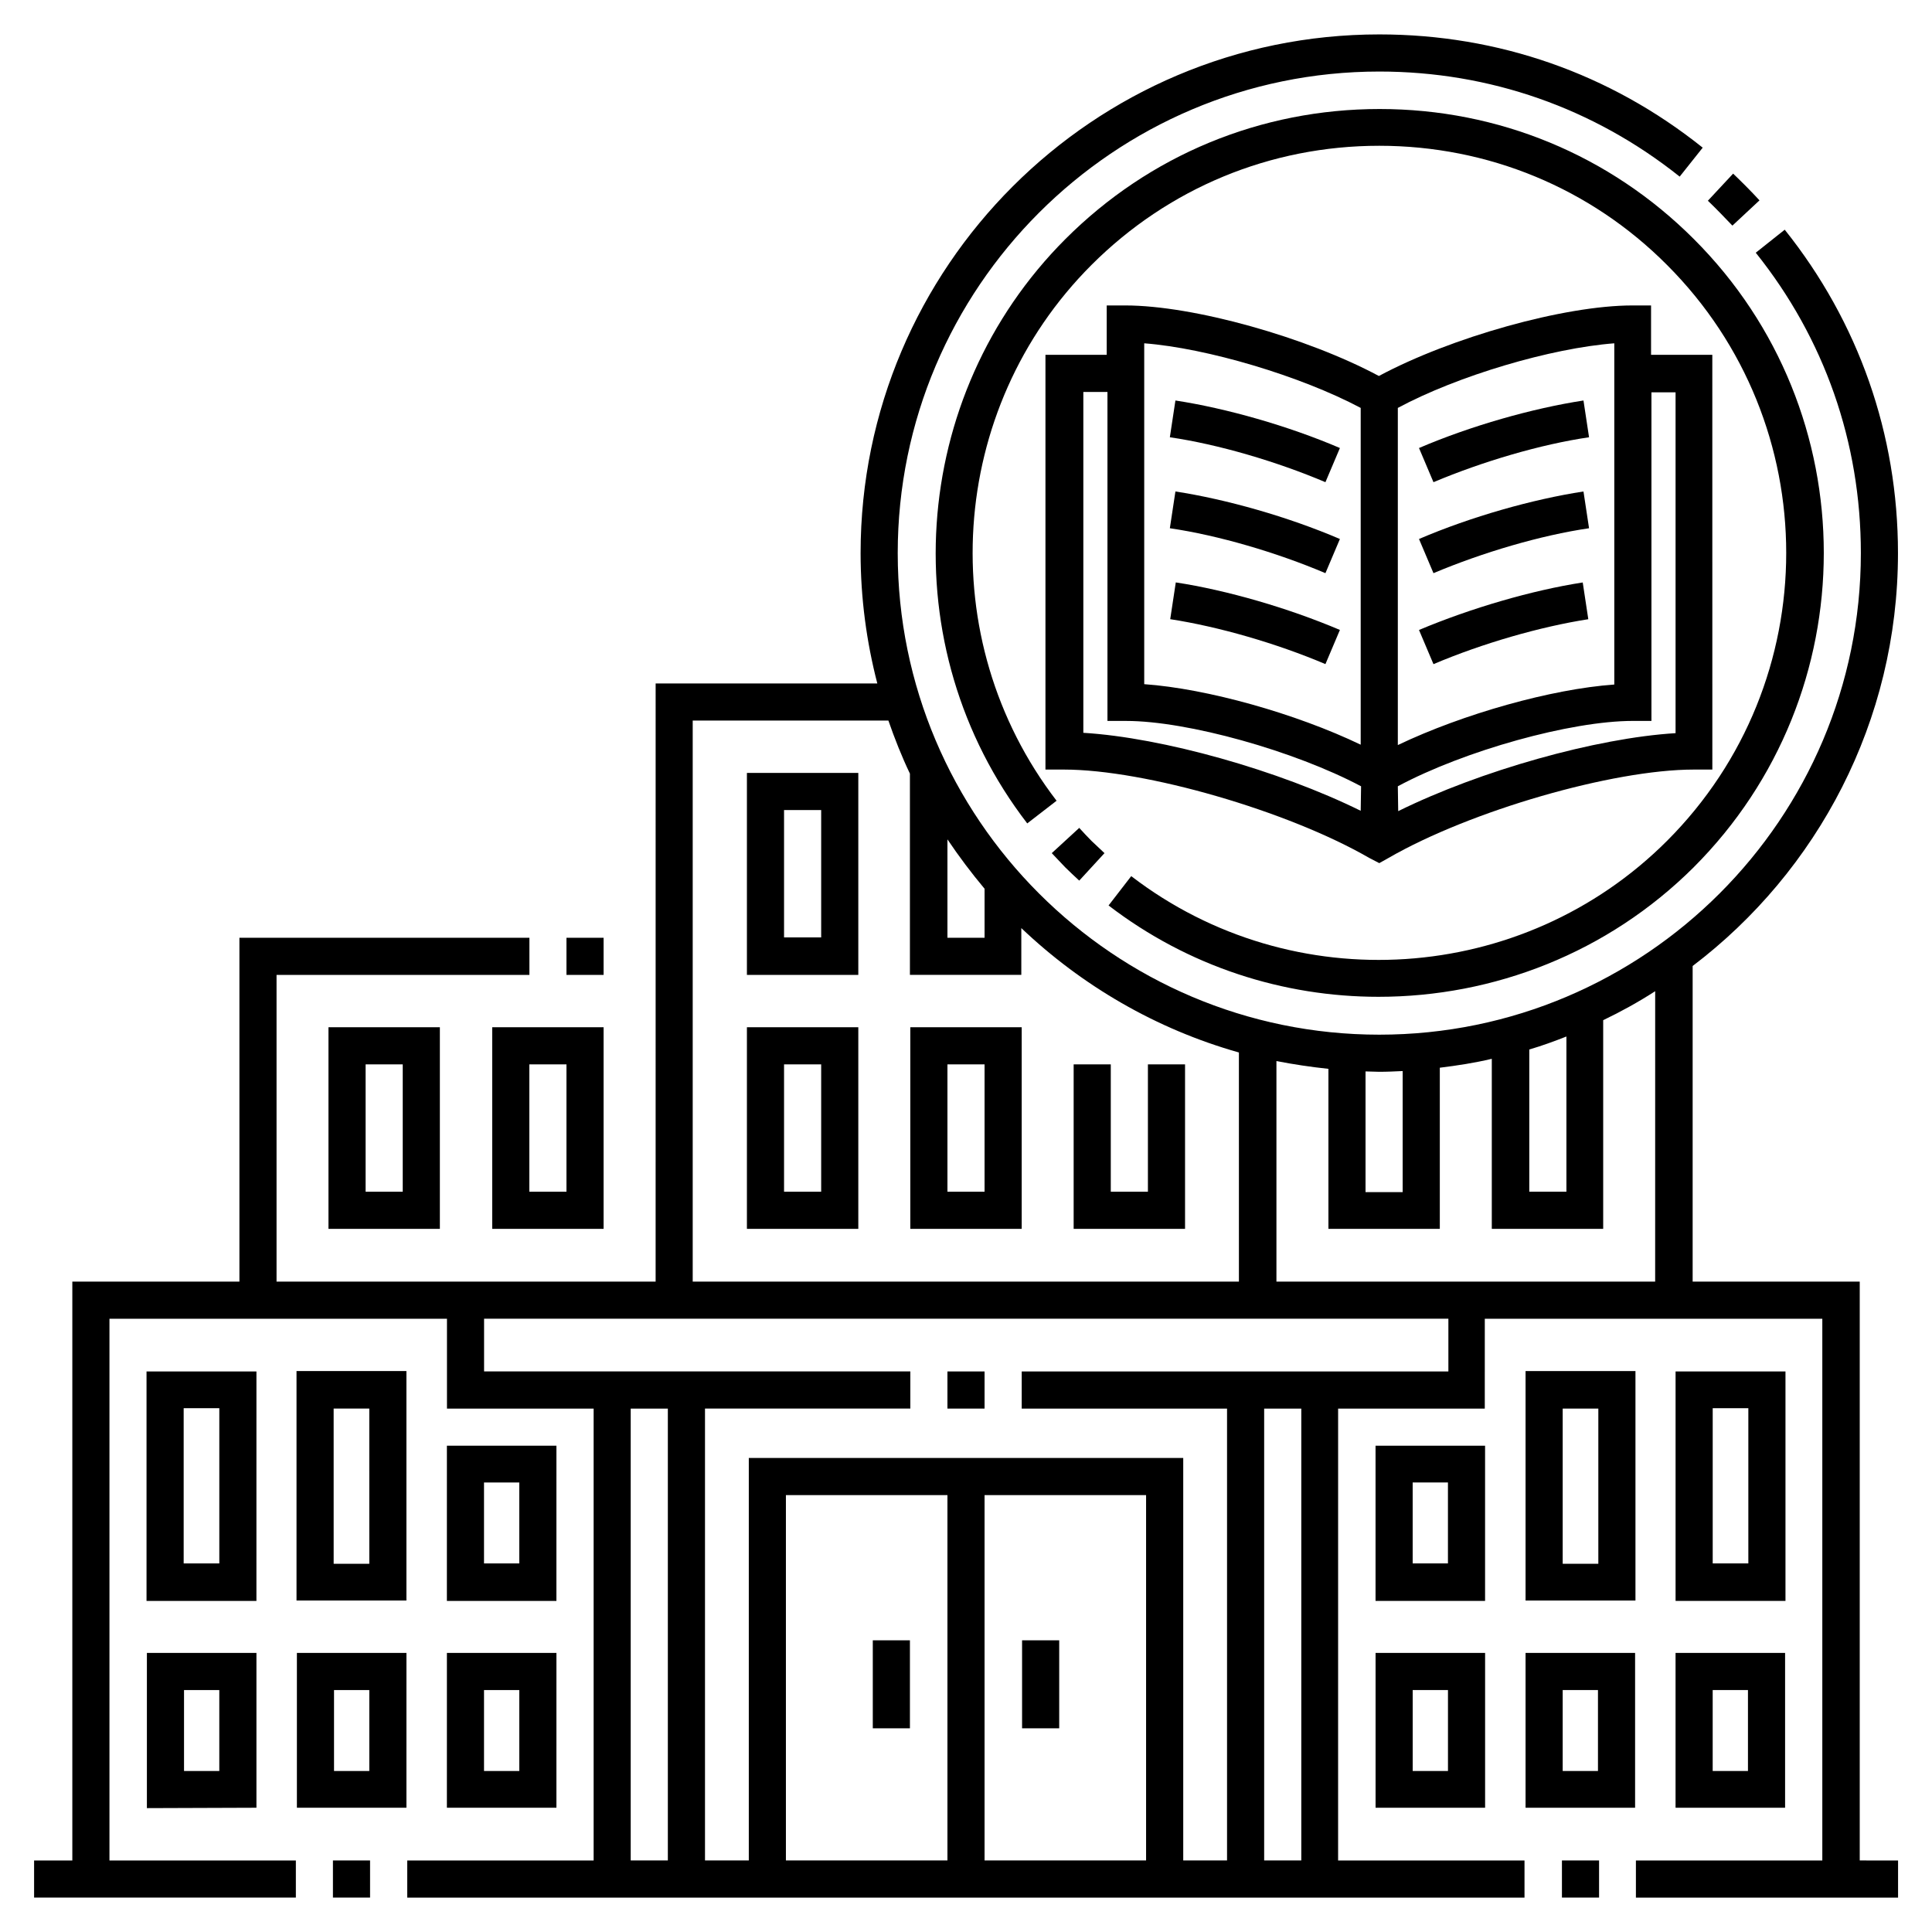 <?xml version="1.0" encoding="UTF-8"?>
<!-- Uploaded to: ICON Repo, www.svgrepo.com, Generator: ICON Repo Mixer Tools -->
<svg fill="#000000" width="800px" height="800px" version="1.1" viewBox="144 144 512 512" xmlns="http://www.w3.org/2000/svg">
 <g>
  <path d="m260.57 469.66v-53.43h-29.52v53.43zm-19.68-43.59h9.84v33.75h-9.84z"/>
  <path d="m274.44 469.66h29.52v-53.43h-29.52zm9.84-43.59h9.84v33.75h-9.84z"/>
  <path d="m341.94 402.36h29.52v-53.527h-29.52zm9.84-43.688h9.84v33.75h-9.84z"/>
  <path d="m385.24 469.66h29.52v-53.43h-29.52zm9.84-43.59h9.84v33.75h-9.84z"/>
  <path d="m341.94 469.66h29.52v-53.43h-29.52zm9.84-43.59h9.84v33.75h-9.84z"/>
  <path d="m291.46 527.13h-29.027l-0.004 41.129h29.027zm-9.844 31.191h-9.348v-21.453h9.348z"/>
  <path d="m262.43 623.07h29.027l0.004-41.031h-29.027zm9.84-31.191h9.348v21.453h-9.348z"/>
  <path d="m222.68 623.07h29.027l0.004-41.031h-29.031zm9.84-31.191h9.348v21.453h-9.348z"/>
  <path d="m211.96 623.07v-41.031h-29.031v41.133zm-19.191-31.191h9.348v21.453h-9.348z"/>
  <path d="m222.58 568.16h29.125v-60.812h-29.125zm9.84-50.871h9.445l0.004 41.129h-9.445z"/>
  <path d="m211.96 507.45h-29.129v60.809h29.125zm-9.84 50.871h-9.445v-41.133h9.445z"/>
  <path d="m537.56 527.13h-29.027v41.129h29.027zm-9.84 31.191h-9.348v-21.453h9.348z"/>
  <path d="m508.54 623.07h29.027v-41.031h-29.027zm9.84-31.191h9.348v21.453h-9.348z"/>
  <path d="m548.29 623.07h29.027v-41.031h-29.027zm9.84-31.191h9.348v21.453h-9.348z"/>
  <path d="m588.04 623.07h29.027v-41.031h-29.027zm9.84-31.191h9.348v21.453h-9.348z"/>
  <path d="m548.29 568.16h29.125v-60.812h-29.125zm9.84-50.871h9.445v41.129h-9.445z"/>
  <path d="m617.17 507.45h-29.125v60.809h29.125zm-9.84 50.871h-9.445v-41.133h9.445z"/>
  <path d="m414.86 578.7h9.84v23.32h-9.84z"/>
  <path d="m375.3 578.7h9.84v23.32h-9.84z"/>
  <path d="m294.12 392.52h9.84v9.84h-9.84z"/>
  <path d="m557.93 637.04h9.84v9.84h-9.84z"/>
  <path d="m232.23 637.04h9.84v9.84h-9.84z"/>
  <path d="m395.08 507.45h9.84v9.84h-9.84z"/>
  <path d="m509.52 372.74 2.461-1.379c21.648-12.496 59.434-23.418 80.887-23.418h4.922l-0.008-109.91h-16.234v-13.086h-4.922c-18.105 0-48.117 8.461-67.207 18.695-19.09-10.234-49.102-18.695-67.207-18.695h-4.922v13.086h-16.234v109.91h4.922c21.453 0 59.238 10.922 80.887 23.418zm4.918-120.64c15.941-8.562 40.641-15.844 57.367-17.121v90.43c-16.629 1.18-40.051 7.773-57.367 16.039zm0 100.27c17.613-9.445 45.855-17.32 62.289-17.32h4.922v-87.086h6.394v90.332c-21.059 1.277-51.758 9.938-73.504 20.664zm-9.84 6.496c-21.746-10.727-52.449-19.387-73.504-20.664v-90.332h6.394v87.184h4.922c16.336 0 44.672 7.969 62.289 17.32zm0-17.516c-17.219-8.266-40.738-14.859-57.367-16.039v-90.332c16.629 1.277 41.426 8.66 57.367 17.121z"/>
  <path d="m520.05 262.73 3.836 9.055c13.086-5.512 28.438-10.035 41.23-11.906l-1.477-9.742c-13.48 2.066-29.812 6.688-43.59 12.594z"/>
  <path d="m520.05 286.84 3.836 9.055c13.086-5.512 28.438-10.035 41.23-11.906l-1.477-9.742c-13.48 2.062-29.812 6.688-43.59 12.594z"/>
  <path d="m520.05 310.95 3.836 9.055c12.988-5.512 28.34-9.938 41.031-11.906l-1.477-9.742c-13.379 2.066-29.613 6.789-43.391 12.594z"/>
  <path d="m499.09 262.73c-13.777-5.902-30.109-10.527-43.59-12.594l-1.477 9.742c12.793 1.871 28.242 6.394 41.23 11.906z"/>
  <path d="m499.09 286.84c-13.777-5.902-30.109-10.527-43.59-12.594l-1.477 9.742c12.793 1.871 28.242 6.394 41.23 11.906z"/>
  <path d="m454.12 308.09c12.793 1.969 28.141 6.394 41.133 11.906l3.836-9.055c-13.676-5.805-29.914-10.527-43.492-12.594z"/>
  <path d="m603.1 203.79 7.184-6.691c-2.262-2.461-4.625-4.82-6.988-7.086l-6.691 7.184c2.164 2.066 4.332 4.328 6.496 6.594z"/>
  <path d="m592.86 373.82c45.953-45.953 45.953-120.64 0-166.49-22.238-22.238-51.758-34.441-83.246-34.441-31.488 0-61.008 12.203-83.246 34.441-41.625 41.625-46.051 108.24-10.137 154.88l7.773-6.004c-32.867-42.805-28.93-103.81 9.25-141.99 20.367-20.367 47.43-31.586 76.262-31.586s55.988 11.219 76.262 31.586c42.117 42.117 42.117 110.5 0 152.62-38.18 38.18-99.188 42.215-141.99 9.348l-6.004 7.773c21.156 16.234 46.348 24.207 71.535 24.207 30.504 0 60.715-11.609 83.543-34.34z"/>
  <path d="m422.73 370.09c1.18 1.277 2.363 2.461 3.543 3.738 1.18 1.18 2.461 2.363 3.738 3.543l6.691-7.281c-1.18-1.082-2.262-2.164-3.445-3.246-1.082-1.082-2.164-2.262-3.246-3.445z"/>
  <path d="m636.85 637.04v-153.4h-44.281v-83.641c33.062-25.094 54.414-64.848 54.414-109.42 0-31.488-10.43-61.203-30.012-85.707l-7.676 6.102c18.207 22.73 27.852 50.281 27.852 79.605 0 70.355-57.27 127.62-127.62 127.62s-127.62-57.27-127.62-127.62 57.266-127.62 127.62-127.62c29.227 0 56.777 9.645 79.605 27.848l6.102-7.676c-24.602-19.68-54.219-30.012-85.707-30.012-75.77 0-137.46 61.598-137.46 137.46 0 11.906 1.574 23.52 4.43 34.539h-58.746l-0.004 158.52h-100.46v-81.277h67.012v-9.84l-76.852-0.004v91.121h-44.281v153.41l-10.133-0.004v9.84h69.371v-9.84h-49.398v-143.56h89.445v23.812h38.867v119.75h-49.398v9.84h296.09v-9.84h-49.398l0.004-119.75h38.867l0.004-23.812h89.445v143.57h-49.398v9.84h69.473v-9.84zm-87.574-214.91c3.344-0.984 6.594-2.164 9.84-3.445v41.133h-9.84zm-43.395 5.809c1.18 0 2.461 0.098 3.641 0.098 2.066 0 4.133-0.098 6.199-0.195v32.078h-9.84zm-110.8-61.5c3.051 4.527 6.297 8.855 9.84 13.086v12.988h-9.84zm-67.504-31.488h51.855c1.672 4.82 3.543 9.543 5.707 14.07v53.332h29.52v-12.398c16.039 15.254 35.719 26.766 57.664 32.965l0.004 60.715h-144.75zm-6.59 302.09h-9.84v-119.75h9.84zm74.094 0h-42.805v-96.824h42.805zm52.645 0h-42.805v-96.824h42.805zm41.133 0h-9.84v-119.75h9.84zm38.867-129.59h-112.96v9.84h54.414v119.75h-11.609v-106.67h-115.13v106.66h-11.609v-119.75h54.414v-9.84h-112.96v-13.973h255.55v13.973zm55.004-23.812h-100.46v-58.449c4.527 0.887 9.152 1.574 13.777 2.066v42.41h29.52v-42.707c4.723-0.59 9.25-1.277 13.777-2.363v45.066h29.52v-55.301c4.723-2.262 9.348-4.82 13.777-7.676l-0.004 76.953z"/>
  <path d="m448.21 459.82h-9.84v-33.75h-9.84v43.59h29.52v-43.59h-9.84z"/>
 </g>
</svg>